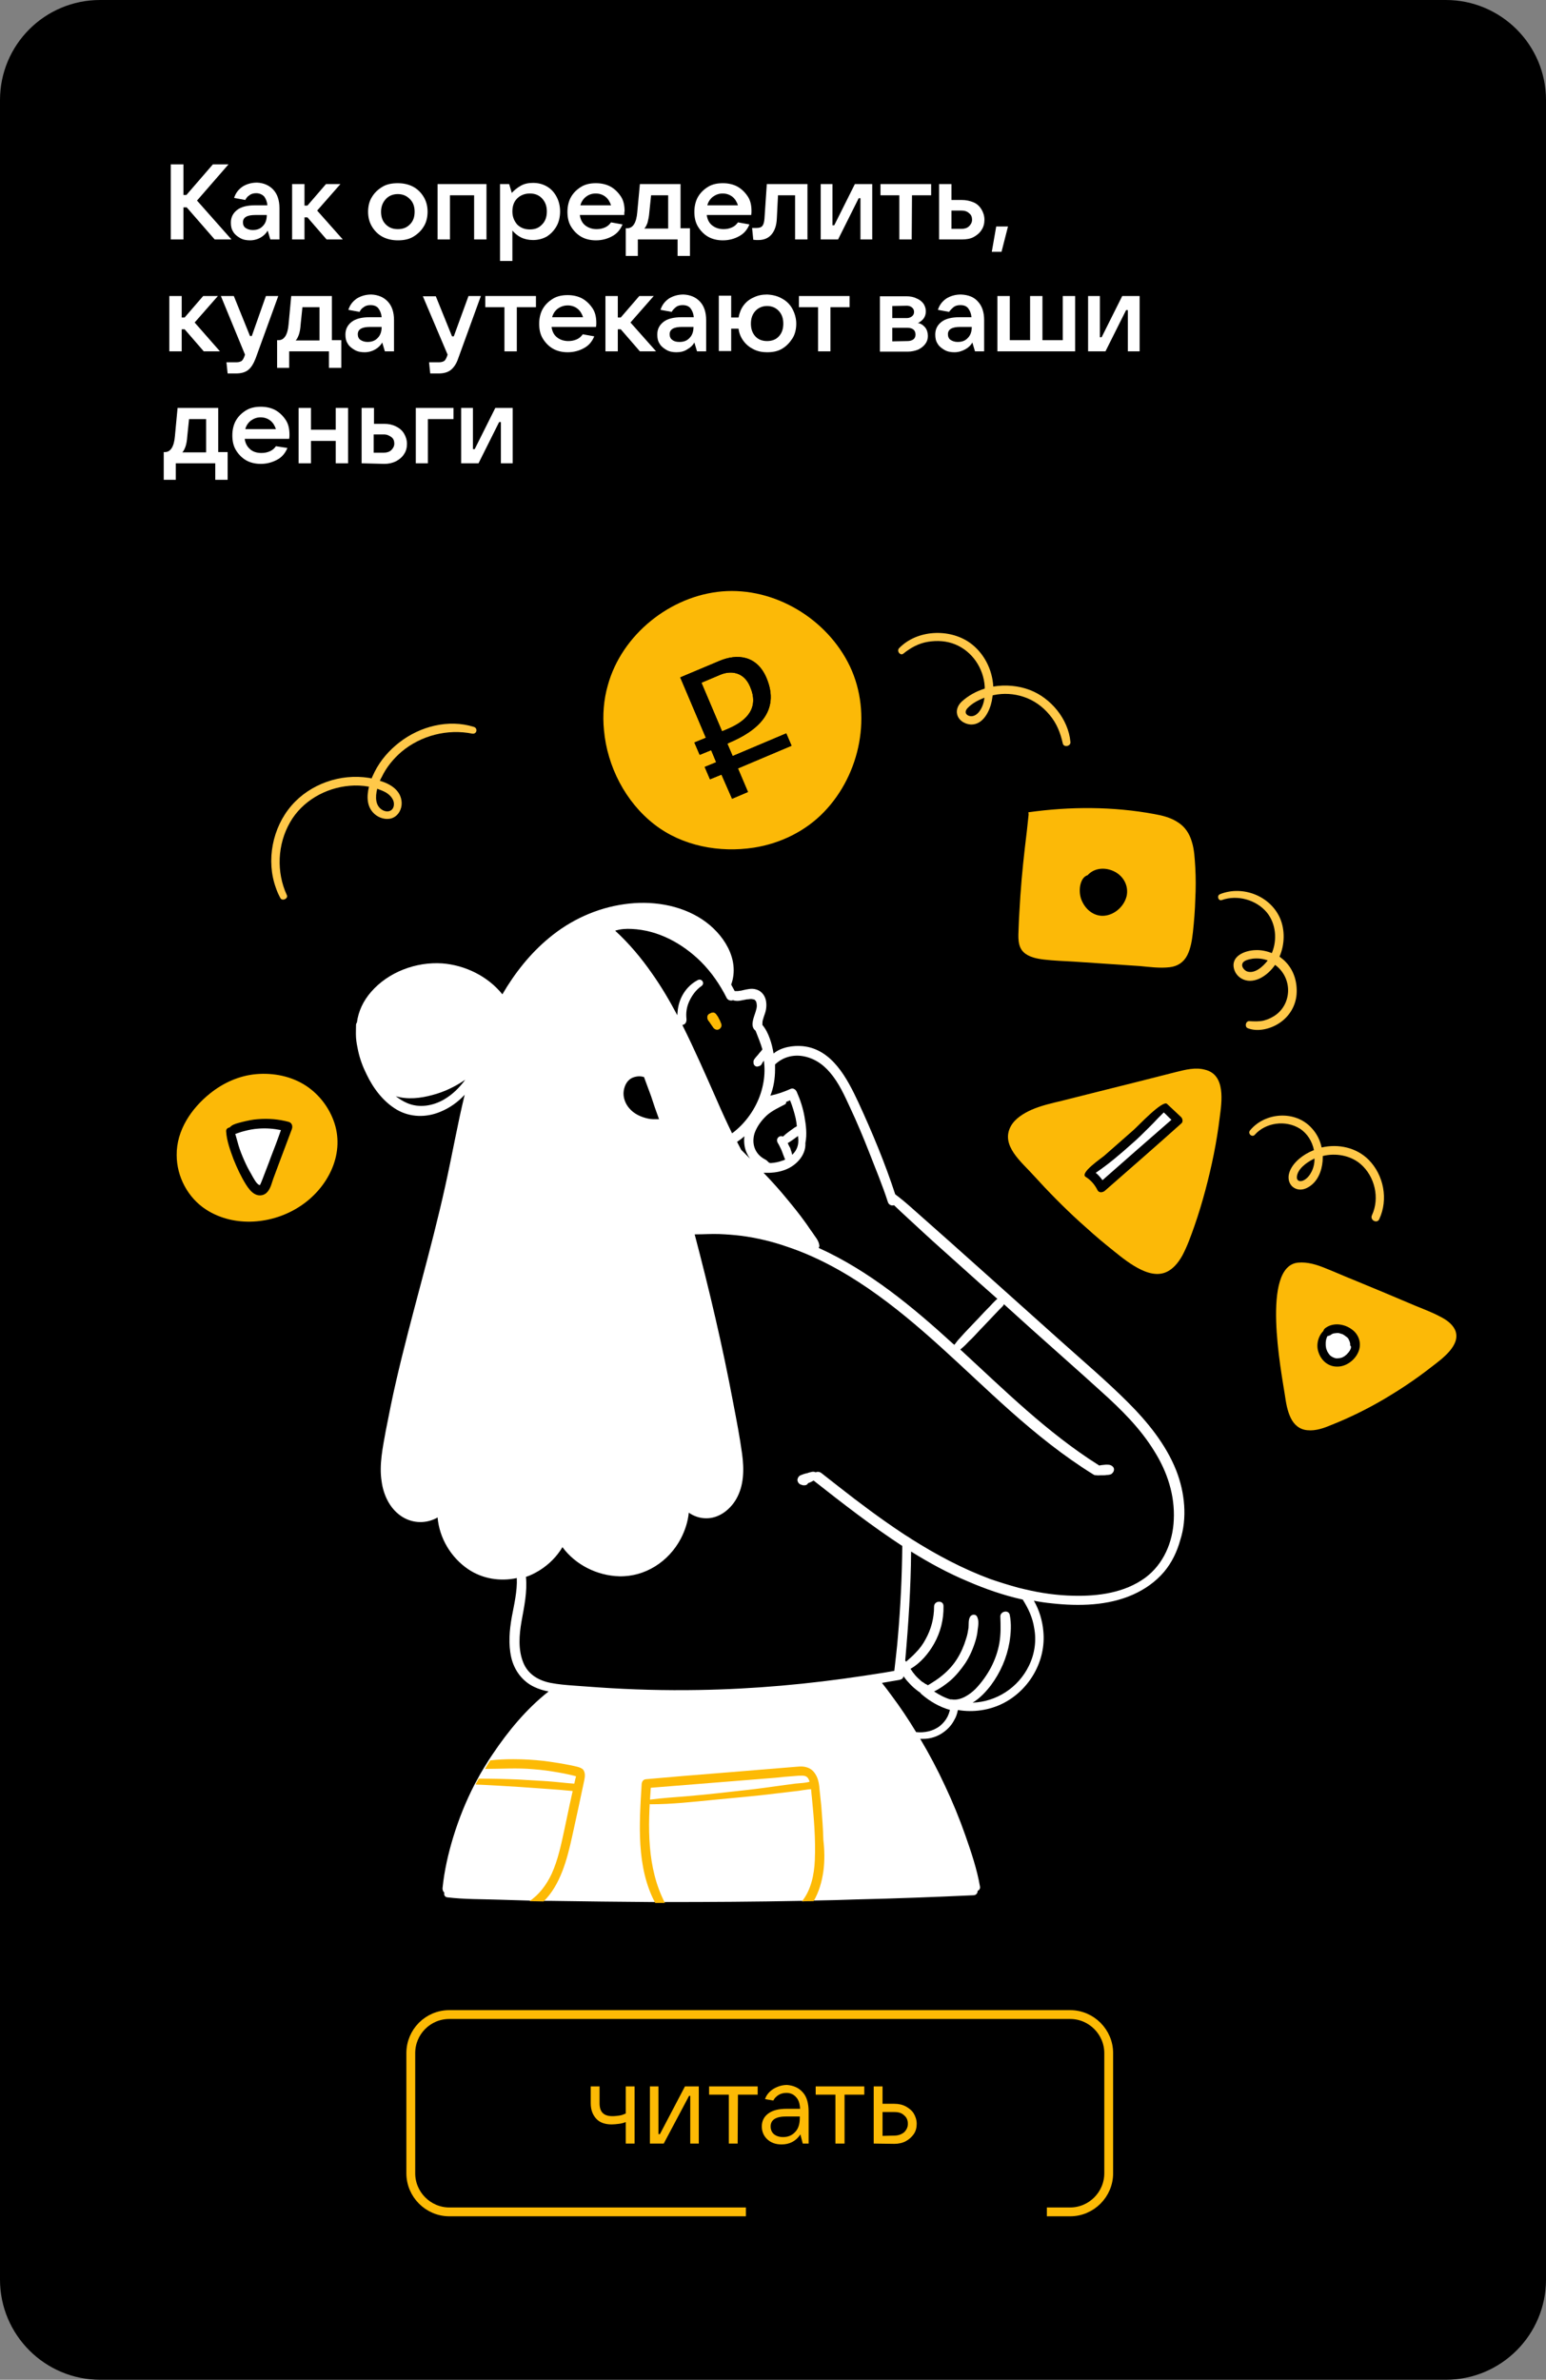 <?xml version="1.0" encoding="UTF-8"?> <svg xmlns="http://www.w3.org/2000/svg" xmlns:xlink="http://www.w3.org/1999/xlink" version="1.1" id="_Слой_2" x="0px" y="0px" viewBox="0 0 525 808" style="enable-background:new 0 0 525 808;" xml:space="preserve"><rect x="0" y="0" width="525" height="808" fill="#808080" stroke="none"/> <style type="text/css"> .st0{stroke:#000000;stroke-width:4;stroke-miterlimit:10;} .st1{fill:none;stroke:#FDBA05;stroke-width:3;stroke-miterlimit:10;} .st2{fill:#FDBA05;} .st3{fill:#FFFFFF;} .st4{fill:#FCB907;} .st5{fill:#FFC849;} .st6{enable-background:new ;} </style> <g id="_Слой_1-2"> <g> <path class="st0" d="M34,2H491c17.6,0,32,14.3,32,32V774c0,17.6-14.3,32-32,32H34c-17.6,0-32-14.3-32-32V34C2,16.3,16.3,2,34,2z"></path> <path class="st1" d="M152.6,684h210.8c7.2,0,13.1,5.9,13.1,13.1v40.8c0,7.2-5.9,13.1-13.1,13.1H152.6c-7.2,0-13.1-5.9-13.1-13.1 v-40.8C139.5,689.9,145.3,684,152.6,684z"></path> <path d="M264.9,734.5h79c6.4,0,11.6,5.2,11.6,11.6v7.9c0,6.4-5.2,11.6-11.6,11.6h-79c-6.4,0-11.6-5.2-11.6-11.6v-7.9 C253.3,739.7,258.5,734.5,264.9,734.5z"></path> <g> <path class="st2" d="M212.5,720.5c-0.7,0.3-1.5,0.5-2.3,0.6s-1.7,0.2-2.5,0.2c-2.2,0-4-0.6-5.2-1.9s-1.9-3-1.9-5.3v-5.7h3v5.7 c0,3,1.4,4.4,4.4,4.4c0.8,0,1.5-0.1,2.3-0.2s1.5-0.4,2.2-0.7v-9.2h3v19.4h-3V720.5L212.5,720.5z"></path> <path class="st2" d="M225.4,727.8h-4.7v-19.4h2.9v16.2h0.5l8.5-16.2h4.7v19.4h-2.9v-16.2H234L225.4,727.8L225.4,727.8z"></path> <path class="st2" d="M250.5,727.8h-3v-16.6h-6.7v-2.8h16.5v2.8h-6.7L250.5,727.8L250.5,727.8z"></path> <path class="st2" d="M272.6,710.4c1.4,1.5,2,3.8,2,6.6v10.8h-2l-0.8-3.1c-1.5,2.3-3.7,3.4-6.4,3.4c-2,0-3.6-0.6-4.8-1.7 s-1.9-2.6-1.9-4.4s0.7-3.3,2.2-4.4c1.5-1.1,3.5-1.6,6.3-1.6h4.5c-0.1-1.8-0.5-3.1-1.4-4c-0.8-0.9-1.9-1.4-3.2-1.4 c-1,0-1.9,0.2-2.7,0.7c-0.8,0.5-1.4,1.1-1.8,1.9l-2.8-0.5c0.5-1.5,1.5-2.6,2.9-3.5c1.4-0.8,2.9-1.3,4.6-1.3 C269.4,708.1,271.2,708.8,272.6,710.4L272.6,710.4z M270,723.9c1.1-1.1,1.6-2.7,1.6-4.8v-0.5h-4.5c-3.6,0-5.4,1.1-5.4,3.4 c0,1.1,0.4,2,1.1,2.6s1.8,1,3.1,1C267.5,725.6,268.9,725.1,270,723.9L270,723.9z"></path> <path class="st2" d="M286.7,727.8h-3v-16.6h-6.7v-2.8h16.5v2.8h-6.7V727.8z"></path> <path class="st2" d="M296.7,727.8v-19.4h3v5.9h4c1.5,0,2.8,0.3,3.9,0.9s2.1,1.4,2.7,2.4s1,2.2,1,3.5s-0.3,2.5-1,3.5 s-1.6,1.8-2.7,2.4c-1.1,0.6-2.5,0.9-3.9,0.9L296.7,727.8L296.7,727.8z M303.7,725.1c1.3,0,2.4-0.4,3.3-1.1 c0.8-0.8,1.3-1.7,1.3-2.9s-0.4-2.2-1.3-2.9c-0.8-0.8-1.9-1.1-3.3-1.1h-4v8.1L303.7,725.1L303.7,725.1z"></path> </g> <g> <path class="st2" d="M244.1,345.8c-0.2-0.5-0.5-0.9-0.8-1.3c-0.2-0.3-0.3-0.4-0.5-0.5c-0.1-0.1-0.3-0.2-0.5-0.2 c-0.3,0-0.6,0-0.8,0.1c-0.4,0.2-0.6,0.3-0.8,0.4c-0.2,0.2-0.5,0.5-0.5,0.9c0,0.1,0,0.3,0,0.4c0,0.3,0.1,0.5,0.2,0.7 c0.1,0.2,0.3,0.5,0.5,0.7l0.4,0.6c0.3,0.4,0.6,0.9,0.9,1.3c0.2,0.3,0.6,0.6,1,0.7c0.4,0.1,0.8,0,1.1-0.2c0.3-0.2,0.6-0.6,0.7-1 c0-0.1,0-0.3,0-0.4c0-0.3-0.1-0.5-0.2-0.7C244.6,346.7,244.4,346.3,244.1,345.8L244.1,345.8L244.1,345.8z"></path> <path class="st3" d="M399.4,499.2c-3.5-8.8-9.7-16.4-16.3-23c-7.3-7.3-15.2-14-22.9-20.9c-16.8-15-33.5-30.1-50.4-45 c-1.9-1.7-3.8-3.3-5.8-4.8c-3.5-10.7-7.8-21-12.5-31.2c-3.8-8.1-8.9-18.1-18.9-19.1c-3.2-0.3-7.3,0.3-9.9,2.5 c-0.3-1.7-0.7-3.5-1.3-5.1c-0.6-1.7-1.4-3.3-2.5-4.6c0-0.6,0-1.1,0.1-1.5c0.2-0.8,0.5-1.6,0.8-2.5c0.5-1.5,0.6-3.2,0.2-4.7 c-0.5-1.7-1.7-3-3.4-3.4c-1.4-0.4-2.9,0-4.3,0.3c-0.4,0.1-0.7,0.2-1.1,0.2c-0.4,0.1-0.6,0.1-0.8,0.1c-0.2,0-0.4,0-0.6,0 c-0.1,0-0.2,0-0.3,0c-0.4-0.7-0.8-1.5-1.2-2.2c3.1-8.6-2.7-17.4-9.8-22.1c-7.7-5.1-17.5-6.5-26.5-5.2 c-9.4,1.3-18.3,5.4-25.6,11.5c-6.4,5.3-11.6,11.9-15.8,19.1c-4.9-6.1-12.6-9.9-20.4-10.5c-8.9-0.6-18.3,2.9-24.2,9.7 c-2.6,3-4.3,6.5-4.8,10.4c-0.2,0.2-0.3,0.5-0.3,0.8c0,1.5-0.1,2.8,0,4.3c0.1,1.5,0.4,3,0.7,4.4c0.6,2.8,1.6,5.5,2.9,8.1 c2.3,4.8,5.7,9.3,10.3,12c4.5,2.6,9.9,2.7,14.7,0.7c3.2-1.3,6-3.3,8.3-5.8c-2.5,10.3-4.3,20.7-6.6,31 c-4.9,22.2-11.6,44.1-16.7,66.3c-1.3,5.6-2.4,11.2-3.5,16.8c-1,5.6-2.3,11.5-1.4,17.2c0.6,4.5,2.7,9,6.4,11.6 c3.5,2.5,8,2.9,11.9,1c0.2-0.1,0.4-0.2,0.7-0.4c0.6,7,4.5,13.6,10.4,17.6c4.9,3.3,10.9,4.2,16.5,3c0.2,4.4-0.9,8.9-1.7,13.2 c-0.8,4.5-1.2,9.2-0.2,13.7c1,4.4,3.8,8.2,7.9,10.1c1.5,0.7,3.1,1.2,4.8,1.5c-7.5,5.9-13.7,13.4-19,21.3 c-0.4,0.6-0.8,1.2-1.2,1.8c-0.6,1-1.2,1.9-1.8,2.9c-0.7,1.2-1.4,2.3-2,3.5c-0.4,0.7-0.7,1.3-1.1,2c-3,5.8-5.4,11.8-7.3,18 c-1.7,5.6-3,11.3-3.6,17.1c-0.1,0.6,0.1,1.3,0.6,1.7c-0.2,0.7,0.1,1.5,1,1.6c5.8,0.7,11.7,0.6,17.5,0.8c3.4,0.1,6.8,0.2,10.2,0.3 c1.6,0,3.2,0.1,4.8,0.1c0.9,0,1.7,0,2.6,0c11.6,0.2,23.1,0.3,34.7,0.4h4.1c15.4,0,30.9-0.1,46.3-0.4c1.3,0,2.7,0,4-0.1 c5.1-0.1,10.1-0.2,15.2-0.4c13-0.3,26.1-0.8,39.2-1.4c1,0,1.5-0.7,1.5-1.5c0.5-0.2,0.9-0.7,0.8-1.4c-1-5.9-3-11.8-5-17.5 c-2-5.7-4.3-11.3-6.9-16.8c-2.5-5.4-5.3-10.7-8.4-15.9c0.3,0,0.6,0,1,0c2.5,0,5-0.8,7.1-2.4c1.5-1.1,2.7-2.5,3.5-4.1 c0.5-0.8,0.8-1.7,1-2.5c0.1-0.3,0.1-0.5,0.2-0.8c5.2,0.9,10.8,0.1,15.6-2.4c8.8-4.6,14.4-14.4,13.4-24.4 c-0.3-3.5-1.4-7.2-3.2-10.3c2.1,0.4,4.1,0.7,6.2,0.9c9.1,1,19,0.8,27.5-3c4-1.8,7.6-4.3,10.5-7.7c2.6-3.1,4.4-6.8,5.5-10.8 C403.2,515.5,402.4,506.8,399.4,499.2L399.4,499.2L399.4,499.2z M150.8,373.3c-3.8,2.2-8.5,3-12.6,1.2c-1.4-0.6-2.6-1.4-3.8-2.3 c4,1.2,8.4,0.7,12.4-0.4c3.9-1,7.7-2.8,11.2-5.2C156,369.3,153.7,371.6,150.8,373.3L150.8,373.3z M263.2,363.1c0-0.6,0-1.1,0-1.7 c1.1-1,2.3-1.8,3.7-2.3c1.6-0.6,3.4-0.8,5.1-0.6c4,0.5,7.3,2.6,9.9,5.7c3,3.5,4.9,7.8,6.8,11.9c2.3,4.9,4.4,9.9,6.4,15 c2.2,5.7,4.5,11.1,6.4,17c0.3,1,1.3,1.4,2.1,1.1c3.3,3.2,6.7,6.2,10,9.3c4,3.7,8.1,7.3,12.2,11c4.3,3.9,8.6,7.7,12.9,11.5 c-0.3,0.2-0.5,0.4-0.7,0.6c-0.3,0.3-0.6,0.6-0.9,0.9c-0.6,0.7-1.3,1.4-2,2.1c-1.3,1.3-2.5,2.7-3.8,4c-1.2,1.3-2.5,2.6-3.7,3.9 c-0.6,0.7-1.3,1.4-1.9,2.1c-0.6,0.6-1.1,1.4-1.6,2c-0.1-0.1-0.2-0.2-0.3-0.2c-13.9-12.7-28.6-24.9-45.8-32.7 c0.2-0.3,0.3-0.6,0.2-1c-0.2-1.6-1.5-2.9-2.3-4.2c-0.9-1.2-1.7-2.5-2.6-3.7c-1.8-2.5-3.8-5-5.8-7.4c-2.6-3.2-5.3-6.2-8.2-9.2 c0.5,0,0.9,0,1.3,0h0.8c2.1-0.1,4.2-0.5,6.1-1.4c3.4-1.6,6.2-4.9,6-8.7c0.6-3,0.2-6.1-0.3-8.9c-0.5-2.9-1.4-5.7-2.6-8.4 c-0.3-0.8-1.2-1.5-2.1-1.1c-2.2,1-4.5,1.8-6.9,2.3C262.7,369.3,263.2,366.2,263.2,363.1L263.2,363.1L263.2,363.1z M267.5,388.1 c0.6-0.3,1.1-0.7,1.7-1.1c0.5-0.3,0.9-0.7,1.4-1l0.4-0.3c0,0.4,0.1,0.9,0.1,1.3c0,0.1,0,0.2,0,0.4c0,1.9-0.8,3.5-2.1,4.7 c0-0.2-0.1-0.4-0.1-0.5c-0.1-0.6-0.4-1.1-0.5-1.7C268,389.2,267.7,388.6,267.5,388.1L267.5,388.1L267.5,388.1z M260.4,378.7 c1.8-1.6,4-2.6,6.1-3.7c0.4-0.2,0.5-0.5,0.5-0.9c0.5-0.2,0.9-0.3,1.3-0.5c0.8,2,1.4,4,1.9,6.1c0.2,0.9,0.3,1.8,0.4,2.7 c-0.6,0.3-1.2,0.7-1.7,1.1c-0.5,0.4-1,0.7-1.5,1.1c-0.5,0.4-1,0.8-1.5,1.3c-0.5-0.2-1-0.2-1.4,0.1c-0.7,0.5-0.8,1.3-0.4,2 c0.3,0.5,0.6,1,0.8,1.5c0.4,0.8,0.5,1,0.6,1.3c0.2,0.5,0.4,1.1,0.6,1.6c0.1,0.2,0.2,0.5,0.3,0.8c0.1,0.2,0.2,0.3,0.2,0.5 c-0.3,0.2-0.6,0.3-1,0.4c-1.3,0.5-2.6,0.7-3.9,0.8c-0.1,0-0.3-0.1-0.5-0.1c-0.5-0.5-1-1-1.5-1.2c-3.4-1.8-4.6-5.4-3.4-9 C257.2,382.2,258.7,380.3,260.4,378.7L260.4,378.7L260.4,378.7z M214.5,315.4c9,0.4,17.2,4.9,23.5,11.1c3.6,3.6,6.5,7.8,8.8,12.4 c0.4,0.7,1.3,1,2.1,0.7c0.9,0.3,1.8,0.3,2.7,0.1c0.7-0.1,1.4-0.3,2.1-0.4c0.1,0,0.2,0,0.3,0c0.6-0.1,0.9-0.1,1.2-0.1 c0.7,0.1,0.9,0.2,1,0.2c0.3,0.3,0.4,0.4,0.5,0.5c0.1,0.3,0.1,0.4,0.2,0.6c0.1,0.5,0.1,0.9,0.1,1.2c0,0.3-0.1,0.5-0.1,0.7 c-0.1,0.4-0.2,0.7-0.3,1.1c-0.5,1.7-1.8,4.4-0.5,6c0.2,0.2,0.3,0.3,0.5,0.5c0.8,2.1,1.7,4.2,2.3,6.3c-0.3,0.4-0.6,0.8-1,1.2 c-0.3,0.4-0.6,0.8-1,1.2c-0.2,0.2-0.3,0.4-0.5,0.6c-0.2,0.3-0.4,0.5-0.5,0.9c0,0.1-0.1,0.2,0,0.4c-0.1,0.5,0.1,1,0.5,1.3 c0.4,0.3,0.8,0.3,1.3,0.1c0.2-0.1,0.4-0.1,0.5-0.2c0.3-0.2,0.5-0.5,0.6-0.8c0.1-0.2,0.3-0.4,0.4-0.6c0.1-0.1,0.2-0.2,0.2-0.4 c0.3,2.4,0.3,4.8-0.1,7.2c-0.9,5.6-3.6,10.8-7.6,14.9c-1,1-2,1.9-3.1,2.7c-1.8-3.7-3.5-7.4-5.1-11.1c-3.8-8.6-7.6-17.3-11.8-25.7 c0.1,0,0.3,0,0.4-0.1c0.9-0.3,1.1-1.3,1-2.1c-0.2-2,0.1-3.9,0.9-5.7c0.9-2,2.3-4,4.2-5.3c1.3-0.9,0.1-2.8-1.3-2 c-4,2.1-6.5,6.3-6.8,10.8c0,0.3-0.1,0.7-0.1,1.1c-2.6-4.9-5.4-9.7-8.6-14.2c-3.6-5.2-7.8-10.2-12.5-14.5 C210.8,315.4,212.6,315.3,214.5,315.4L214.5,315.4L214.5,315.4z M253.8,391.9c0.2,0.5,0.6,1,0.9,1.5c-1-1-2-2-3-3 c-0.5-0.9-0.9-1.8-1.4-2.7c0.9-0.6,1.7-1.2,2.5-1.9c-0.1,0.5-0.1,0.9-0.1,1.3C252.7,388.8,253,390.4,253.8,391.9L253.8,391.9z M223.8,380c-0.7,0-1.4,0-2.1,0c-0.5,0-1.1-0.1-1.6-0.2c-2.4-0.5-4.8-1.6-6.4-3.5c-1.4-1.6-2.2-3.8-1.9-5.9 c0.3-2,1.3-3.9,3.3-4.6c1.1-0.4,2.4-0.5,3.6-0.1c0.8,2.2,1.6,4.3,2.4,6.5C221.9,374.7,222.8,377.3,223.8,380L223.8,380z M322.5,580.9c-0.2,0.7-0.4,1.3-0.7,1.9c-0.6,1.2-1.5,2.3-2.6,3.2c-2.3,1.8-5.3,2.4-8.1,2.1c-2.6-4.3-5.4-8.5-8.4-12.5 c-1-1.4-2.1-2.8-3.2-4.2c1.9-0.3,3.8-0.7,5.8-1c0.7-0.1,1.5-0.5,1.5-1.3c0.5,0.7,1.1,1.5,1.7,2.1c0.8,0.9,1.6,1.7,2.5,2.4 c0.5,0.4,1,0.8,1.5,1.1c0.1,0.2,0.2,0.3,0.4,0.5c2.9,2.5,6.2,4.4,9.8,5.4C322.6,580.5,322.5,580.7,322.5,580.9L322.5,580.9 L322.5,580.9z M349.4,565.6c-3.6,7.4-11,12.2-19.1,12.5c2.5-1.5,4.6-3.8,6.2-5.9c3.2-4.3,5.4-9.3,6.3-14.6c0.5-3,0.7-6.3,0.1-9.3 c-0.4-1.9-3.3-1.2-3.2,0.6c0.1,3,0.2,5.8-0.3,8.8c-0.5,3-1.5,5.8-2.9,8.5c-1.4,2.6-3.1,5-5.2,7.2c-2,2-5.1,4.1-8.1,3.6 c-0.2,0-0.3,0-0.5,0c-2-0.6-3.8-1.6-5.5-2.7c1.9-0.9,3.7-2.2,5.3-3.5c2.1-1.8,3.8-3.9,5.3-6.1c1.5-2.3,2.6-4.8,3.4-7.4 c0.4-1.3,0.7-2.6,0.8-3.9c0.2-1.5,0.5-3.1-0.2-4.5c-0.5-1-1.9-0.8-2.4,0.1c-0.6,1.1-0.4,2.5-0.5,3.7c-0.2,1.2-0.4,2.5-0.8,3.6 c-0.7,2.4-1.7,4.7-3,6.8c-1.3,2.1-2.9,3.9-4.8,5.5c-1.6,1.4-3.4,2.5-5.2,3.6c-0.3-0.2-0.6-0.4-0.9-0.5c-0.1-0.1-0.2-0.1-0.3-0.2 c-0.3-0.2-0.5-0.4-0.8-0.5c-0.8-0.7-1.6-1.4-2.3-2.2c-0.2-0.2-0.3-0.4-0.3-0.4c-0.2-0.2-0.3-0.4-0.5-0.6 c-0.3-0.4-0.5-0.8-0.8-1.2c3.4-1.9,6.2-5.3,8-8.5c2.2-3.9,3.3-8.3,3.2-12.8c0-2.1-3.2-1.9-3.2,0.2c0,3.9-1,7.7-2.9,11.1 c-0.9,1.7-2,3.2-3.4,4.6c-1,1.1-2.1,2-3.2,3c-0.2-0.3-0.2-0.3-0.3-0.4c1.1-12.4,1.9-24.7,2-37c6.1,3.8,12.5,7.3,19.2,10.1 c6,2.6,12.3,4.8,18.7,6.2c1.9,3,3.4,6.2,3.9,9.7C352,557,351.4,561.5,349.4,565.6L349.4,565.6L349.4,565.6z M398.6,516 c-0.3,7.6-3.5,15.1-9.7,19.7c-7,5.1-15.9,6.3-24.3,6.1c-5.6-0.1-11.2-0.9-16.6-2.2c-0.7-0.2-1.4-0.3-2.1-0.5 c-3.3-0.9-6.5-1.9-9.7-3c-9.4-3.5-18.2-8.2-26.6-13.5c-1-0.7-2.1-1.3-3.1-2c-7.4-4.9-14.5-10.2-21.5-15.7c-2-1.6-4-3.1-6-4.7 c-0.6-0.5-1.4-0.6-2-0.3c-0.2-0.1-0.5-0.2-0.8-0.2c-0.5,0-0.8,0.1-1.1,0.2c-0.2,0-0.5,0.1-0.7,0.2c-0.2,0.1-0.5,0.1-0.8,0.2 c-0.2,0.1-0.5,0.1-0.7,0.2c-0.2,0.1-0.5,0.2-0.8,0.3c-0.3,0.1-0.5,0.2-0.8,0.5c-0.3,0.3-0.4,0.7-0.5,1c0,0.3,0,0.6,0.2,0.9 c0.2,0.4,0.4,0.6,0.8,0.8c0.1,0.1,0.2,0.1,0.3,0.1c0.2,0.1,0.4,0.1,0.5,0.2c0.1,0,0.2,0,0.3,0c0.1,0,0.2,0,0.4,0 c0.3,0,0.7-0.2,0.9-0.4c0.1-0.1,0.1-0.2,0.2-0.3c0.2-0.1,0.4-0.2,0.5-0.2c0.5-0.2,1-0.5,1.4-0.7c9.9,7.8,19.7,15.4,30.1,22.2 c-0.1,10.4-0.6,20.7-1.5,31c-0.3,3.8-0.8,7.6-1.2,11.4c-2.2,0.4-4.4,0.8-6.6,1.1c-1.3,0.2-2.6,0.4-3.9,0.6 c-18.5,2.8-37.2,4.5-55.9,4.8c-11.4,0.2-22.9-0.1-34.3-0.9c-2.8-0.2-5.5-0.4-8.3-0.6c-2.6-0.2-5.1-0.4-7.7-0.9 c-4.1-0.8-7.7-2.9-9.3-6.9c-1.8-4.4-1.4-9.4-0.6-14c0.9-5,2-10,1.5-15.1c1.6-0.5,3.1-1.3,4.6-2.2c3.2-2,5.9-4.7,7.8-7.9 c4.4,6,11.8,9.7,19.3,9.9c8.8,0.2,16.8-5,20.9-12.8c1.4-2.7,2.4-5.7,2.7-8.8c1.7,1.2,3.8,1.9,5.8,1.9c4.4,0.1,8.2-2.9,10.3-6.5 c2.7-4.7,2.7-10.2,2-15.4c-0.8-5.8-1.9-11.5-3-17.2c-3.6-19.2-8.1-38.3-13.1-57.3c0.1,0,0.2,0,0.4,0c2.7,0,5.3-0.2,8-0.1 c2.5,0.1,5,0.3,7.5,0.6c5.2,0.7,10.3,1.9,15.2,3.6c10,3.3,19.3,8.4,27.9,14.3c17.5,12,32.3,27.4,48,41.4c9,8,18.3,15.5,28.5,21.8 c0.3,0.2,0.7,0.2,1,0.2c0.4,0.1,0.9,0,1.4,0c0.3,0,0.6,0,1,0c0.3,0,0.6,0,1-0.1c0.7,0,1.6-0.1,2-0.7c0.3-0.3,0.5-0.7,0.5-1.2 c0-0.4-0.2-0.8-0.6-1.1c-0.5-0.4-1-0.5-1.7-0.5c-0.1,0-0.3,0-0.5,0c-0.3,0-0.7,0.1-1,0.1c-0.4,0-0.8,0.1-1.2,0.2 c-0.1-0.1-0.2-0.1-0.3-0.2c-17.3-10.9-31.9-25.4-46.9-39.2c0.6-0.5,1.2-1,1.8-1.6c0.7-0.7,1.3-1.4,2-2c1.3-1.3,2.5-2.7,3.8-4 c1.2-1.3,2.5-2.6,3.7-3.9l2-2.1c0.3-0.3,0.6-0.6,0.9-0.9c0.2-0.2,0.4-0.4,0.5-0.6c0-0.1,0.1-0.2,0.1-0.3c3.1,2.8,6.2,5.6,9.3,8.4 c7.9,7.1,15.9,14.1,23.7,21.2c6.8,6.1,13.4,12.6,18.2,20.5C396.4,499.8,399,507.7,398.6,516L398.6,516L398.6,516z"></path> <path class="st4" d="M414.7,365.7c-2.5-5-5.7-4.9-42.2,3.1c-25,5.5-32.8,11.7-31.3,19.5c1.6,7.8,32,34.4,35.9,38.3 c3.9,3.9,19.5,11,25,2.3c5.5-8.6,11-34.4,13.3-43C417.9,377.5,417.1,370.4,414.7,365.7L414.7,365.7z"></path> <path class="st3" d="M394.4,375.9l-24.2,21.9l3.9,4.7l25-22.7L394.4,375.9L394.4,375.9z"></path> <path d="M418.1,371.2c-0.2-3.5-1.2-7.1-4-9.4c-3-2.5-7-2.8-10.8-2.2c-4.4,0.6-8.7,2-12.9,3c-9.2,2.3-18.5,4.6-27.8,6.9 c-7.2,1.8-15.9,3.1-21,9c-1.9,2.2-3,5.3-3,8.2c-0.1,4.8,4.7,8.7,7.7,12.1c4.8,5.4,9.8,10.5,14.9,15.5 c6.1,5.9,12.6,11.5,19.5,16.5c3.4,2.5,7.2,4.8,11.6,5c3.7,0.2,7.2-1.5,9.6-4.2c2.3-2.7,3.8-6,5-9.3c1.6-4.3,3.1-8.6,4.4-13 c2.6-8.6,4.5-17.5,5.8-26.4C417.7,379.1,418.4,375.1,418.1,371.2L418.1,371.2L418.1,371.2z M414.2,379.4 c-1,8.3-2.7,16.6-4.9,24.8c-1.1,4.1-2.3,8.1-3.7,12.1c-1.2,3.4-2.4,6.8-4.1,10c-1.4,2.5-3.4,5-6.2,5.9c-3.5,1.1-7.2-0.6-10.2-2.4 c-3.3-2-6.3-4.6-9.3-7c-3.1-2.5-6.1-5.2-9.1-7.9c-5.5-5-10.7-10.3-15.7-15.8c-4-4.5-11.4-10.2-7.7-16.8c1.4-2.5,4.3-4.3,7-5.5 c3.2-1.4,6.7-2.2,10.1-3c8.6-2.2,17.2-4.3,25.9-6.5c4.3-1.1,8.7-2.2,13-3.3c3.2-0.8,6.7-1.7,9.9-0.8 C416.3,364.9,414.9,374.1,414.2,379.4L414.2,379.4z"></path> <path d="M401.1,379.3c-1.6-1.5-3.2-3-4.8-4.5c-1.5-1.4-9.8,7.5-11.4,8.9c-3.3,2.9-6.6,5.8-9.9,8.7c-0.9,0.8-8.5,5.9-6.3,7.2 c1.8,1.1,3.1,2.7,4,4.5c0.5,1,1.8,0.8,2.5,0.2c8.7-7.6,17.4-15.2,26-22.9C401.8,380.9,401.6,379.8,401.1,379.3L401.1,379.3 L401.1,379.3z M372.1,398.2c4.3-2.9,8.3-6.3,12.2-9.8c2.1-1.8,4-3.7,6-5.7c1-1,2-2,2.9-3c0.7-0.7,1.3-1.3,2-2 c0.9,0.8,1.7,1.7,2.6,2.5c-7.8,6.8-15.6,13.6-23.4,20.5C373.7,399.8,373,398.9,372.1,398.2L372.1,398.2L372.1,398.2z"></path> <path class="st4" d="M439.7,427.5c-5.3,1.5-9.4,2.3-8.6,20.3s3.1,38.3,10.2,39.1c7,0.8,25-6.2,39.1-16.4 c14.1-10.2,15.6-13.3,14.9-19.5c-0.8-6.2-17.2-9.4-23.5-13.3C465.5,433.7,445.2,425.9,439.7,427.5L439.7,427.5z"></path> <path class="st3" d="M452.2,450.9c-4.1,2-3.9,4.7-2.3,7.8s4.7,4.7,8.6,1.6c2.6-2.1,3.1-4.2,1.6-6.2 C457.7,450.9,453.8,450.2,452.2,450.9L452.2,450.9L452.2,450.9z"></path> <path d="M485.6,441.5c-7.3-3.1-14.5-6.2-21.8-9.3c-3.7-1.5-7.3-3.1-11-4.7c-3.4-1.4-7-2.7-10.7-2.8c-20.8-0.4-11.7,44.8-7.9,56.1 c1,2.9,2.6,5.5,5.3,7c3,1.7,6.7,1.4,9.9,0.5c3.3-0.9,6.5-2.4,9.5-3.8c3.2-1.5,6.4-3.1,9.5-4.8c6.2-3.4,12.2-7.3,17.8-11.7 c4.7-3.6,11.8-8.4,11.4-15.2C497.5,446.6,490.7,443.7,485.6,441.5L485.6,441.5L485.6,441.5z M486,464.2 c-5.1,4-10.5,7.6-16.1,10.9c-5.6,3.3-11.5,6.2-17.5,8.6c-2.6,1.1-5.5,2.2-8.4,1.9c-2.7-0.2-4.6-1.9-5.7-4.2 c-1.2-2.5-1.6-5.2-2-7.9c-1.2-7.8-8.1-43.6,4.5-44.8c3.2-0.3,6.4,0.7,9.3,1.9c3.3,1.3,6.6,2.8,9.9,4.1c6.8,2.8,13.5,5.6,20.3,8.5 c2.9,1.2,5.9,2.3,8.7,3.8c2,1,4.1,2.4,5.1,4.5C496.4,456.7,489.5,461.5,486,464.2L486,464.2L486,464.2z"></path> <path class="st4" d="M241.2,199.3c-11.5,2.7-45.3,20.3-37.5,53.1c7.8,32.8,33.6,42.2,56.3,35.9c22.7-6.2,37.5-29.7,33.6-53.1 C289.7,211.8,261.5,194.6,241.2,199.3L241.2,199.3z"></path> <path d="M294.3,231.4c-2.6-9.2-8.4-17.5-15.8-23.5c-7.5-6-16.7-10-26.3-10.8c-9.7-0.8-19.4,1.8-27.8,6.8 c-8.2,5-15.1,12.4-19.1,21.1c-4.1,8.9-5,18.8-3.2,28.3c4.3,22.4,24.4,38.7,47.2,38.5c9.9-0.1,19.9-3.1,27.8-9.1 c7.8-5.8,13.3-14,16.4-23.2C296.5,250.4,296.9,240.5,294.3,231.4L294.3,231.4L294.3,231.4z M279.9,275.6 c-6.3,6.6-14.9,10.8-23.9,12.2c-11.6,1.8-24.3-0.5-33.8-7.9c-9.8-7.6-16-19.7-17.1-32c-0.5-5.1-0.1-10.3,1.3-15.2 c4.7-17.2,21.2-30.4,38.8-31.9c17.8-1.5,35.7,9.3,43.4,25.4C296.3,242.4,292.2,262.8,279.9,275.6L279.9,275.6L279.9,275.6z"></path> <path class="st4" d="M403.4,280.2c-6.2-8.6-50.8-7.8-54.7-6.2s-5.5,37.5-4.7,46.1c0.8,8.6,10.2,7,16.4,7.8c6.2,0.8,31.7,2,38.7,2 s9-14.5,9-25.4S407.6,286,403.4,280.2L403.4,280.2z M373.3,309.5c-3.9,0-4.7-2.3-4.7-7.8c0-3.1,3.1-3.9,6.2-4.7s5.5,0.8,5.5,4.7 S377.2,309.5,373.3,309.5L373.3,309.5L373.3,309.5z"></path> <path d="M409,289.6c-0.4-3.2-1.1-6.4-2.9-9.1c-1.7-2.7-4.4-4.6-7.3-5.8c-3.1-1.2-6.4-1.8-9.7-2.3c-3.8-0.6-7.7-1-11.5-1.2 c-7.8-0.5-15.5-0.4-23.2,0.4c-1.9,0.2-3.8,0.4-5.6,0.7c-1,0.1-1.7,0.9-1.7,1.9c0,0.3,0.1,0.6,0.3,0.8c-0.4,0.1-0.7,0.5-0.8,1 c-1.6,7.7-2.5,15.6-3.1,23.5c-0.3,3.9-0.6,7.8-0.8,11.8c-0.2,3.5-0.8,7.4,0.3,10.8c2,6.6,9.5,7.1,15.2,7.5 c8,0.5,15.9,1.1,23.8,1.6c3.9,0.3,7.7,0.6,11.6,0.8c3.3,0.2,6.9-0.1,9.6-2.2c5.1-4,5.3-11.7,5.8-17.6c0.3-3.9,0.5-7.9,0.5-11.8 C409.5,296.8,409.4,293.2,409,289.6L409,289.6L409,289.6z M405.9,305.4c-0.1,3.7-0.4,7.4-0.8,11.1c-0.3,2.6-0.7,5.4-1.9,7.8 c-1.2,2.4-3.3,3.8-6,4.1c-3.4,0.4-6.9-0.1-10.2-0.4c-7.4-0.5-14.9-1-22.3-1.5c-3.4-0.2-6.8-0.3-10.2-0.7 c-2.4-0.3-5.1-0.8-6.9-2.5c-2.1-2-1.8-5.3-1.7-8c0.1-3.7,0.4-7.4,0.6-11.1c0.5-7.4,1.3-14.7,2.2-22c0.2-1.9,0.4-3.7,0.6-5.6 c0-0.3,0-0.5-0.1-0.8c14.1-2,28.8-2,42.8,0.6c2.8,0.5,5.6,1.2,8,2.8c2.4,1.5,3.9,3.8,4.7,6.5c0.9,2.8,1,5.8,1.2,8.8 C406.1,298,406.1,301.7,405.9,305.4L405.9,305.4L405.9,305.4z"></path> <path d="M378.6,296c-3-1.6-6.9-1.5-9.3,1.2c-0.2,0-0.3,0.1-0.5,0.2c-1.4,0.7-2,2.8-2.1,4.2c-0.1,1.5,0.1,3.1,0.8,4.5 c1.4,3,4.3,5.2,7.7,4.8c3.5-0.4,6.6-3.3,7.4-6.7C383.3,300.8,381.6,297.6,378.6,296L378.6,296L378.6,296z M379.6,302.7 c0,0,0,0.2,0,0.3c0,0.1,0,0.3-0.1,0.5c0,0.2-0.1,0.3-0.1,0.5c-0.2,0.5-0.4,0.8-0.5,1.1c-0.2,0.3-0.3,0.5-0.4,0.6 c-0.2,0.2-0.5,0.5-0.7,0.7c-0.3,0.2-0.5,0.4-0.6,0.5c-0.1,0.1-0.3,0.2-0.5,0.3c-0.1,0-0.4,0.2-0.3,0.2c-0.1,0-0.6,0.2-0.9,0.3 c0,0-0.2,0.1-0.3,0.1c0,0-0.3,0-0.3,0c-0.2,0-0.4,0-0.5,0c-0.6,0-0.8-0.1-1.1-0.2c-0.3-0.1-0.4-0.2-0.6-0.2 c-0.1,0-0.2-0.1-0.3-0.2c-0.4-0.2-0.6-0.4-0.8-0.6c-0.1-0.1-0.2-0.2-0.2-0.3c-0.3-0.4-0.5-0.7-0.6-0.9c-0.1-0.1-0.1-0.2-0.2-0.4 c-0.2-0.5-0.3-0.8-0.4-1.2c0-0.1,0-0.2-0.1-0.3c0-0.1,0-0.3,0-0.4c0-0.3,0-0.6,0-0.9c0-0.4,0-0.5,0.1-0.7c0-0.1,0-0.3,0.1-0.5 c0-0.1,0.1-0.3,0.1-0.3c0.3-0.6,0.6-1.2,0.8-1.9c0.4-0.3,0.6-0.4,1.1-0.6c0.1,0,0.3-0.1,0.4-0.1c0,0,0.2,0,0.3,0 c0.4,0,0.5-0.1,0.7-0.1c0.3,0,0.5,0,0.8,0c0.4,0,0.5,0,0.7,0c0.3,0,0.5,0.1,0.8,0.1c0.1,0,0.3,0.1,0.5,0.1c0.5,0.2,0.7,0.3,1,0.4 c0.1,0,0.2,0.1,0.3,0.2c0,0,0.2,0.1,0.3,0.2c0.3,0.2,0.4,0.3,0.5,0.5c0.1,0.1,0.2,0.2,0.3,0.3c0.3,0.4,0.5,0.6,0.6,0.8 c0,0.1,0.1,0.2,0.1,0.2c0,0,0.1,0.2,0.1,0.3C379.7,301.7,379.7,302,379.6,302.7L379.6,302.7L379.6,302.7z"></path> <path class="st4" d="M83.3,362.6c-9.4,0.9-28.1,18.8-25,33.6c3.1,14.9,17.2,25,35.9,18.8c18.8-6.2,25-18.8,21.1-34.4 C111.5,365,91.1,361.8,83.3,362.6L83.3,362.6z"></path> <path class="st3" d="M77.9,384.5c0,0,7.8,19.5,10.9,18.8c3.1-0.8,10.2-20.3,7.8-21.1C94.3,381.4,78.7,381.4,77.9,384.5 L77.9,384.5z"></path> <path d="M118.2,384.9c-0.8-6.2-3.9-12-8.4-16.4c-4.8-4.5-11.1-7.2-17.6-7.7c-6.6-0.5-13.2,1-19,4.4c-5.4,3.2-9.8,8-12.9,13.4 c-0.4,0.7-0.8,1.4-1.1,2.2c-6,9.6-2.5,22.8,5.4,30.3c9.4,9,24.2,9.2,35.4,3.9C111.1,409.7,119.9,397.6,118.2,384.9L118.2,384.9z M102,409.5c-9.3,6.2-22.4,7.4-32,1.2c-6.2-4-10-11.2-10-18.5c-0.1-8.4,5-15.9,11.4-21c4.5-3.6,9.9-6,15.6-6.5 c5.9-0.5,12,0.7,17,4c4.5,3,7.9,7.5,9.6,12.7C117.1,392.3,111.1,403.5,102,409.5L102,409.5L102,409.5z"></path> <path d="M98,380.9c-3.4-0.9-6.9-1.2-10.4-0.9c-1.8,0.1-3.5,0.5-5.2,0.9c-1.4,0.4-3.4,0.7-4.4,1.9c-0.7,0.1-1.3,0.6-1.2,1.4 c0.2,3.2,1.4,6.4,2.5,9.4c1.2,3,2.6,6,4.3,8.7c0.8,1.2,1.7,2.5,3.1,3.2c1.4,0.7,3.1,0.4,4.1-0.8c1.1-1.2,1.5-3.1,2-4.5 c0.6-1.7,1.3-3.4,1.9-5.1c1.5-3.9,2.9-7.8,4.4-11.7C99.5,382.3,99.1,381.2,98,380.9L98,380.9L98,380.9z M91.9,393.1 c-0.7,2-1.5,3.9-2.2,5.8c-0.4,1-0.7,1.9-1.1,2.8c-0.1,0.1-0.2,0.6-0.4,0.7c-0.8-0.3-1.2-1-1.5-1.4c-0.5-0.8-1-1.6-1.4-2.4 c-0.9-1.5-1.7-3.1-2.4-4.7c-0.7-1.6-1.4-3.3-1.9-5c-0.4-1.3-0.7-2.6-1.1-3.9c0.3-0.1,0.6-0.2,0.9-0.3c0.8-0.3,1.5-0.5,2.3-0.7 c1.5-0.4,3.1-0.7,4.7-0.8c2.6-0.2,5.1,0,7.6,0.5C94.3,386.9,93.1,390,91.9,393.1L91.9,393.1L91.9,393.1z"></path> <path class="st5" d="M160.9,246.8c-8.6-2.7-18.2-0.2-25.2,5.2c-3.5,2.7-6.5,6.1-8.5,10.1c-0.3,0.7-0.7,1.4-1,2.2 c-0.3-0.1-0.7-0.1-1-0.2c-9.5-1.5-19.8,2-26.2,9.4c-6.5,7.5-8.7,18.7-5.3,28c0.4,1.2,0.9,2.3,1.5,3.4c0.6,1.2,2.8,0.2,2.2-1 c-3.6-7.8-3.2-17.2,1.1-24.7c4.1-7.2,12-11.7,20.2-12.4c2.1-0.2,4.4-0.1,6.6,0.3c-0.8,3.3-0.8,6.8,1.8,9.2c1.5,1.4,3.9,2.2,6,1.5 c2.2-0.8,3.4-3.1,3.3-5.3c-0.2-4.1-3.7-6.3-7.4-7.4c0.2-0.5,0.4-0.9,0.6-1.2c1.6-3.4,4-6.3,6.8-8.7c6.6-5.5,15.6-7.8,24-6.1 C162,249.3,162.3,247.2,160.9,246.8L160.9,246.8L160.9,246.8z M131.1,269.1c1.6,1,3,2.6,2.6,4.6c-0.4,1.8-2.2,2.2-3.7,1.4 c-2.6-1.4-2.6-4.5-1.9-7.3C129.2,268.2,130.2,268.6,131.1,269.1L131.1,269.1L131.1,269.1z"></path> <path class="st5" d="M349.8,234.3c-3.9-1.5-8.3-1.9-12.5-1.2c-0.3-5.8-3.2-11.5-8-14.9c-7-4.9-17.9-4.4-24,1.9 c-0.9,1,0.5,2.7,1.5,1.8c2.5-2,5.2-3.5,8.4-4c3.1-0.5,6.3-0.3,9.2,0.9c5.8,2.4,9.6,8.1,10,14.3c0,0.2,0,0.4,0,0.7 c-2.9,0.9-5.6,2.4-7.8,4.4c-1.5,1.4-2.2,3.4-1.2,5.3c0.8,1.5,2.6,2.4,4.3,2.5c4.2,0.1,6.4-4.6,7.1-8c0.1-0.6,0.2-1.3,0.3-1.9 c0.1,0,0.3-0.1,0.4-0.1c3.3-0.7,6.8-0.5,10.1,0.6c3.4,1.1,6.5,3.3,8.8,6.1c2.4,2.8,3.7,6.1,4.5,9.7c0.3,1.5,2.8,1,2.6-0.5 C362.8,244.1,356.8,237,349.8,234.3L349.8,234.3L349.8,234.3z M332.3,241.9c-0.9,1-2.1,1.6-3.4,1.1c-1.3-0.6-1.2-1.7-0.3-2.6 c1.5-1.6,3.6-2.7,5.7-3.5C334.1,238.7,333.5,240.5,332.3,241.9L332.3,241.9L332.3,241.9z"></path> <path class="st5" d="M436.6,326.6c-0.6-0.7-1.4-1.2-2.1-1.8c1.8-4.1,1.9-9,0.2-13c-3.3-7.6-12.7-11.3-20.4-8.2 c-1.2,0.5-0.6,2.4,0.6,2c5.3-1.9,11.7-0.1,15.3,4.2c3.1,3.8,3.6,9.3,1.7,13.8c-1.8-0.7-3.7-1.1-5.6-1c-3.5,0.1-8.5,2-7.2,6.5 c0.5,1.8,2,3.2,3.8,3.7c2,0.6,4.3-0.1,6-1.2c1.6-1,3-2.4,4.1-4c2.5,1.8,4.2,4.7,4.4,8c0.2,3.4-1.2,6.7-3.9,8.8 c-1.3,1-2.8,1.7-4.3,2.1c-1.7,0.4-3.4,0.3-5,0.2c-1.2,0-1.6,1.9-0.5,2.4c3.5,1.4,8,0.2,11-1.9c3.2-2.2,5.3-5.7,5.6-9.6 C440.6,333.5,439.4,329.5,436.6,326.6L436.6,326.6L436.6,326.6z M423.4,329.8c-0.9-0.4-1.9-1.6-1.5-2.6c0.4-1.2,2.4-1.5,3.5-1.7 c1.8-0.2,3.5,0,5.1,0.6C428.9,328.2,426,330.8,423.4,329.8L423.4,329.8z"></path> <path class="st5" d="M464.8,393.8c-4.2-4.2-10.3-5.5-16-4.2c-0.5-2.5-1.7-4.8-3.4-6.6c-5.5-6.1-15.8-5.4-20.9,0.8 c-0.9,1.1,0.7,2.5,1.6,1.5c3.7-4.2,10.5-5.1,15.3-2.1c2.5,1.6,4.2,4.3,4.8,7.3c-0.5,0.2-1,0.4-1.6,0.7c-3,1.5-6.5,4.4-7,8 c-0.2,2,0.7,3.8,2.7,4.5c1.8,0.6,3.6-0.2,5-1.3c2.8-2.2,3.9-6.1,3.9-9.5c0-0.1,0-0.3,0-0.4c4.4-1.1,9.4-0.2,12.8,2.7 c4.9,4.2,6.6,11.6,3.9,17.4c-0.8,1.7,1.8,3,2.5,1.3C471.5,407.2,469.9,399,464.8,393.8L464.8,393.8L464.8,393.8z M445.4,397.8 c-0.6,1.2-1.5,2.4-2.8,3c-1.1,0.5-2.3,0.2-2.2-1.2c0.2-2.7,3.3-4.9,5.5-6c0.2-0.1,0.3-0.2,0.5-0.2 C446.4,394.9,446.1,396.4,445.4,397.8z"></path> <path d="M459.1,451.4c-2.5-1.9-6.3-2.5-9-0.5c-0.4,0.3-0.6,0.6-0.7,1c-1.8,1.8-2.5,4.7-1.7,7.1c0.9,2.9,3.3,5,6.3,5 c3,0.1,6-2.1,7.2-4.8C462.5,456.4,461.6,453.2,459.1,451.4L459.1,451.4L459.1,451.4z M458.8,457.4c0,0.1-0.1,0.3-0.1,0.5 c-0.2,0.4-0.3,0.7-0.5,0.9c-0.2,0.3-0.2,0.4-0.3,0.4c-0.2,0.2-0.4,0.5-0.6,0.7c-0.3,0.2-0.4,0.3-0.5,0.4 c-0.2,0.2-0.5,0.3-0.8,0.5c-0.3,0.1-0.4,0.2-0.5,0.2c-0.1,0-0.3,0.1-0.5,0.1c-0.5,0.1-0.8,0.1-1,0.1c-0.3,0-0.5,0-0.6-0.1 c-0.1,0-0.2-0.1-0.4-0.1c-0.4-0.2-0.6-0.3-0.8-0.4c-0.2-0.2-0.3-0.2-0.4-0.3c-0.1-0.1-0.2-0.2-0.3-0.3c-0.2-0.3-0.4-0.5-0.5-0.7 c0-0.1-0.1-0.2-0.2-0.3c-0.2-0.5-0.3-0.7-0.4-1c0-0.1-0.1-0.3-0.1-0.5c-0.1-0.5-0.1-0.7-0.1-1v-0.7c0-0.3,0.1-0.5,0.1-0.8 c0-0.1,0.1-0.2,0.1-0.4c0.1-0.3,0.2-0.5,0.2-0.6c0.2-0.3,0.2-0.4,0.3-0.4c0.2,0,0.5-0.1,0.7-0.2c0.2-0.1,0.5-0.2,0.6-0.4 c0.2-0.1,0.3-0.1,0.5-0.2c0.1,0,0.3-0.1,0.4-0.1c0.4,0,0.6-0.1,0.9-0.1h0.3c0.4,0,0.7,0.1,0.9,0.2c0.1,0,0.3,0.1,0.4,0.1 c0.3,0.1,0.6,0.2,0.8,0.4c0.1,0,0.2,0.1,0.3,0.2c0.3,0.2,0.5,0.4,0.7,0.5c0.1,0.1,0.2,0.2,0.2,0.2c0.3,0.3,0.4,0.5,0.5,0.8 c0.2,0.5,0.3,0.6,0.3,0.8c0,0,0,0.2,0.1,0.3c0,0.4,0,0.5,0,0.7C458.8,457.1,458.8,457.3,458.8,457.4L458.8,457.4z"></path> <path class="st2" d="M198.4,604.5c-1.3,6.3-2.7,12.6-4.1,19c-1.7,7.8-4,16.5-9.7,22.1c-1.6,0-3.2-0.1-4.8-0.1 c3.3-2.2,5.8-5.6,7.5-9.2c2.2-4.8,3.3-10.2,4.4-15.3c1.2-5.7,2.4-11.4,3.7-17.1c0.1-0.2,0.2-0.6,0.2-0.8c-0.8-0.2-1.4-0.4-2-0.5 c-1.3-0.3-2.7-0.6-4-0.8c-2.8-0.5-5.7-0.9-8.5-1.1c-5.5-0.5-10.9-0.1-16.4-0.1c0.6-1,1.1-1.9,1.8-2.9c2.6-0.3,5.2-0.4,7.8-0.4 c3.5,0,7,0.2,10.5,0.6c3.1,0.4,6.2,0.9,9.2,1.5c1.2,0.3,2.9,0.5,3.9,1.3C198.8,601.7,198.7,603.1,198.4,604.5L198.4,604.5 L198.4,604.5z"></path> <path class="st2" d="M279.6,635.4c-0.5,3.5-1.5,7-3.3,10.1c-1.3,0-2.7,0-4,0.1c3.1-3.8,4.2-9.1,4.4-14c0.3-7.1-0.3-14.3-1-21.3 c-0.2-1.5-0.2-3.1-0.6-4.6c-0.2-0.9-0.5-2.2-1.5-2.6c-0.7-0.3-1.5-0.2-2.3-0.2c-0.8,0.1-1.7,0.1-2.5,0.2 c-1.8,0.1-3.6,0.3-5.4,0.5c-14.1,1.1-28.2,2.3-42.4,3.4c-1,13.2-1.4,27.1,4.8,39.1h-3.3c-6.5-12.2-5.4-27-4.6-40.4 c0.1-0.9,0.6-1.5,1.4-1.6c8.8-0.8,17.5-1.5,26.3-2.2c7.7-0.6,15.5-1.3,23.2-1.9c1.8-0.1,3.6-0.5,5.3,0.1c1.6,0.5,2.6,1.7,3.3,3.2 c0.6,1.3,0.8,2.8,0.9,4.2c0.2,1.9,0.4,3.8,0.6,5.7c0.3,3.8,0.6,7.6,0.7,11.5C280,628.1,280.1,631.8,279.6,635.4L279.6,635.4 L279.6,635.4z"></path> <path class="st2" d="M275.4,604.8c-1.6,0.6-3.6,0.6-5.4,0.8c-1.7,0.2-3.5,0.5-5.2,0.7c-3.6,0.5-7.1,1-10.7,1.4 c-7,0.8-14.1,1.6-21.1,2.2c-4,0.3-8.1,0.6-12.1,1.1c-1.1,0.1-1,1.6,0.1,1.6c7.1,0,14.3-0.8,21.4-1.5c7.2-0.7,14.3-1.3,21.5-2.2 c2-0.2,4-0.5,5.9-0.7c1-0.1,1.9-0.2,2.9-0.4c1.1-0.1,2.2-0.4,3.2-0.3C277.9,607.7,277.5,604,275.4,604.8L275.4,604.8L275.4,604.8 z"></path> <path class="st2" d="M196,608.3c-0.5-0.1-1.1-0.1-1.6-0.2c-2.8-0.3-5.6-0.5-8.4-0.7c-3.3-0.2-6.6-0.5-9.9-0.7 c-4.9-0.3-9.7-0.6-14.6-0.8c0.3-0.7,0.7-1.3,1.1-2c4.5,0,9.1,0.1,13.6,0.3c3.3,0.2,6.6,0.4,9.9,0.6c2.9,0.2,5.9,0.6,8.8,0.8 c0.4,0,0.8,0,1.2,0.1C198.1,605.9,197.8,608.6,196,608.3L196,608.3L196,608.3z"></path> </g> <g> <path class="st3" d="M66.9,68.1l11.7,13.2h-5.7l-9.5-10.9h-1.1v10.9h-4.3V55.8h4.3v10.4h1l9-10.4h5.3L66.9,68.1L66.9,68.1z"></path> <path class="st3" d="M92.8,64.4c1.4,1.5,2.1,3.6,2.1,6.3v10.6h-3.1l-0.9-3c-0.5,0.9-1.3,1.7-2.3,2.3s-2.3,1-3.7,1 c-1.2,0-2.4-0.2-3.4-0.8s-1.8-1.2-2.3-2.1c-0.6-0.9-0.8-1.9-0.8-3.1c0-1.8,0.7-3.2,2.1-4.3c1.4-1.1,3.5-1.6,6.2-1.6h4.1 c-0.1-1.2-0.5-2.2-1.1-3c-0.7-0.7-1.6-1.1-2.7-1.1c-0.9,0-1.7,0.2-2.3,0.7c-0.7,0.4-1.1,1-1.4,1.6l-3.8-0.7 c0.5-1.6,1.4-2.8,2.8-3.8c1.4-0.9,3.1-1.4,5-1.4C89.5,62.1,91.4,62.9,92.8,64.4L92.8,64.4z M89.3,76.7c0.9-0.9,1.3-2.2,1.3-3.7 h-3.9c-2.8,0-4.2,0.8-4.2,2.5c0,0.8,0.3,1.5,0.9,1.9s1.4,0.7,2.4,0.7C87.3,78.1,88.4,77.7,89.3,76.7z"></path> <path class="st3" d="M116.4,81.3h-5.5l-6.5-7.5h-1v7.5h-4.2V62.5h4.2v7.3h1l6.3-7.3h4.9l-7.9,9L116.4,81.3L116.4,81.3z"></path> <path class="st3" d="M129.9,80.4c-1.5-0.8-2.7-2-3.6-3.5s-1.3-3.2-1.3-5s0.4-3.6,1.3-5c0.9-1.5,2.1-2.6,3.6-3.5s3.3-1.2,5.2-1.2 s3.7,0.4,5.2,1.2s2.7,2,3.6,3.5s1.3,3.2,1.3,5s-0.4,3.6-1.3,5c-0.9,1.5-2.1,2.6-3.6,3.5s-3.3,1.2-5.2,1.2S131.4,81.2,129.9,80.4z M139.2,76.2c1.1-1.1,1.6-2.5,1.6-4.3s-0.5-3.2-1.6-4.3s-2.4-1.7-4.1-1.7s-3.1,0.6-4.1,1.7s-1.6,2.5-1.6,4.3s0.5,3.2,1.6,4.3 s2.4,1.6,4.1,1.6S138.1,77.3,139.2,76.2z"></path> <path class="st3" d="M152.8,81.3h-4.2V62.5h16.6v18.8H161v-15h-8.2L152.8,81.3L152.8,81.3z"></path> <path class="st3" d="M169.8,88.7V62.5h3.1l0.9,3c0.8-0.9,1.8-1.7,3-2.4s2.6-1,4.2-1c1.8,0,3.3,0.4,4.7,1.2c1.4,0.8,2.5,2,3.3,3.5 s1.2,3.2,1.2,5s-0.4,3.6-1.2,5s-1.9,2.6-3.3,3.5c-1.4,0.8-3,1.2-4.7,1.2c-1.5,0-2.9-0.3-4.1-0.9c-1.2-0.6-2.1-1.4-2.9-2.3v10.3 H169.8L169.8,88.7z M184.1,76.2c1.1-1.1,1.6-2.6,1.6-4.4s-0.5-3.2-1.6-4.4s-2.5-1.7-4.2-1.7s-3.2,0.6-4.3,1.7 c-1.1,1.1-1.6,2.6-1.6,4.4s0.6,3.2,1.6,4.4c1.1,1.1,2.5,1.7,4.3,1.7S183,77.4,184.1,76.2z"></path> <path class="st3" d="M212,73h-15.1c0.2,1.5,0.8,2.7,1.8,3.5s2.3,1.3,3.9,1.3c1.1,0,2-0.2,2.9-0.6s1.5-1,2-1.7l3.9,0.7 c-0.7,1.7-1.8,3.1-3.5,4c-1.6,0.9-3.5,1.4-5.5,1.4c-1.9,0-3.6-0.4-5-1.2s-2.6-2-3.5-3.5s-1.2-3.2-1.2-5s0.4-3.6,1.2-5 s2-2.6,3.5-3.5s3.2-1.2,5-1.2s3.6,0.4,5,1.2s2.6,2,3.5,3.4s1.2,3.1,1.2,4.9C212,72,212,72.5,212,73L212,73z M199,66.8 c-0.9,0.7-1.6,1.7-1.9,2.9h10.4c-0.4-1.2-1-2.2-1.9-2.9c-0.9-0.7-2-1.1-3.3-1.1S199.9,66.1,199,66.8z"></path> <path class="st3" d="M212.5,86.9v-9.4h0.5c1.9,0,3.1-1.8,3.4-5.4l0.9-9.6h13.8v15h3.2v9.4h-4.2v-5.6h-13.5v5.6H212.5L212.5,86.9z M226.9,77.5V66.3h-5.8l-0.6,5.8c-0.1,1.5-0.4,2.6-0.6,3.5c-0.3,0.8-0.6,1.5-1.1,2H226.9L226.9,77.5z"></path> <path class="st3" d="M255.1,73H240c0.2,1.5,0.8,2.7,1.8,3.5s2.3,1.3,3.9,1.3c1.1,0,2-0.2,2.9-0.6s1.5-1,2-1.7l3.9,0.7 c-0.7,1.7-1.8,3.1-3.5,4c-1.6,0.9-3.5,1.4-5.5,1.4c-1.9,0-3.6-0.4-5-1.2s-2.6-2-3.5-3.5s-1.2-3.2-1.2-5s0.4-3.6,1.2-5 s2-2.6,3.5-3.5s3.2-1.2,5-1.2s3.6,0.4,5,1.2s2.6,2,3.5,3.4s1.2,3.1,1.2,4.9C255.2,72,255.2,72.5,255.1,73L255.1,73z M242.1,66.8 c-0.9,0.7-1.6,1.7-1.9,2.9h10.4c-0.4-1.2-1-2.2-1.9-2.9c-0.9-0.7-2-1.1-3.3-1.1S243.1,66.1,242.1,66.8z"></path> <path class="st3" d="M260.4,62.5h13.8v18.8H270v-15h-5.8l-0.4,7.9c-0.1,2.3-0.7,4.1-1.8,5.4c-1.1,1.3-2.6,1.9-4.5,1.9 c-0.5,0-1,0-1.7-0.1l-0.4-4c0.3,0,0.8,0,1.5,0c0.9,0,1.6-0.2,2-0.7c0.4-0.5,0.6-1.3,0.7-2.4L260.4,62.5L260.4,62.5z"></path> <path class="st3" d="M284.6,81.3h-5.9V62.5h4v14h0.6l7-14h5.9v18.8h-4v-14h-0.6L284.6,81.3z"></path> <path class="st3" d="M309.6,81.3h-4.2v-15H299v-3.8h17.2v3.8h-6.5L309.6,81.3L309.6,81.3z"></path> <path class="st3" d="M318.9,81.3V62.5h4.2v5.4h3.5c1.5,0,2.8,0.3,4,0.8s2.1,1.4,2.7,2.4c0.6,1,1,2.2,1,3.5s-0.3,2.5-1,3.5 c-0.6,1-1.6,1.8-2.7,2.4s-2.5,0.8-4,0.8L318.9,81.3L318.9,81.3z M326.6,77.7c1,0,1.9-0.3,2.5-0.9s1-1.3,1-2.2s-0.3-1.7-1-2.2 c-0.6-0.6-1.5-0.9-2.5-0.9h-3.5v6.2H326.6z"></path> <path class="st3" d="M340.1,85.5h-3.3l1.5-8.6h4L340.1,85.5z"></path> <path class="st3" d="M74.7,119.3h-5.5l-6.5-7.5h-1v7.5h-4.2v-18.8h4.2v7.3h1l6.3-7.3H74l-7.9,9L74.7,119.3L74.7,119.3z"></path> <path class="st3" d="M90.3,100.5h4.2l-7.7,21.2c-0.7,1.8-1.5,3.1-2.5,3.9s-2.4,1.2-4.1,1.2h-2.9l-0.4-3.8h3.5 c0.7,0,1.2-0.2,1.6-0.4c0.4-0.3,0.7-0.8,1-1.6l0.2-0.6L75,100.5h4.4l5.5,13.6h0.6L90.3,100.5L90.3,100.5z"></path> <path class="st3" d="M94.1,124.9v-9.4h0.5c1.9,0,3.1-1.8,3.4-5.4l0.9-9.6h13.8v15h3.2v9.4h-4.2v-5.6H98.2v5.6H94.1L94.1,124.9z M108.5,115.5v-11.2h-5.8l-0.6,5.8c-0.1,1.5-0.3,2.6-0.6,3.5c-0.3,0.8-0.6,1.5-1.1,2H108.5L108.5,115.5z"></path> <path class="st3" d="M131.7,102.4c1.4,1.5,2.1,3.6,2.1,6.3v10.6h-3.1l-0.9-3c-0.5,0.9-1.3,1.7-2.3,2.3s-2.3,1-3.7,1 c-1.2,0-2.4-0.2-3.4-0.8s-1.8-1.2-2.3-2.1c-0.6-0.9-0.8-1.9-0.8-3.1c0-1.8,0.7-3.2,2.1-4.3c1.4-1.1,3.5-1.6,6.2-1.6h4 c-0.1-1.2-0.5-2.2-1.1-3s-1.6-1.1-2.7-1.1c-0.9,0-1.7,0.2-2.3,0.7c-0.7,0.4-1.1,1-1.4,1.6l-3.8-0.7c0.5-1.6,1.4-2.8,2.8-3.8 c1.4-0.9,3.1-1.4,5-1.4C128.4,100.1,130.3,100.9,131.7,102.4L131.7,102.4z M128.3,114.7c0.9-0.9,1.3-2.2,1.3-3.7h-3.9 c-2.8,0-4.2,0.8-4.2,2.5c0,0.8,0.3,1.5,0.9,1.9s1.4,0.7,2.4,0.7C126.2,116.1,127.4,115.7,128.3,114.7L128.3,114.7z"></path> <path class="st3" d="M159.1,100.5h4.2l-7.7,21.2c-0.6,1.8-1.5,3.1-2.5,3.9c-1,0.8-2.4,1.2-4.1,1.2h-2.9l-0.4-3.8h3.5 c0.7,0,1.2-0.2,1.6-0.4c0.4-0.3,0.7-0.8,1-1.6l0.2-0.6l-8.4-19.8h4.4l5.5,13.6h0.6L159.1,100.5L159.1,100.5z"></path> <path class="st3" d="M175.5,119.3h-4.2v-15h-6.5v-3.8H182v3.8h-6.5V119.3z"></path> <path class="st3" d="M202.4,111h-15.1c0.2,1.5,0.8,2.7,1.8,3.5s2.3,1.3,3.9,1.3c1.1,0,2-0.2,2.9-0.6s1.5-1,2-1.7l3.9,0.7 c-0.7,1.7-1.8,3.1-3.5,4c-1.6,0.9-3.5,1.4-5.5,1.4c-1.9,0-3.6-0.4-5-1.2s-2.6-2-3.5-3.5s-1.2-3.2-1.2-5s0.4-3.6,1.2-5 s2-2.6,3.5-3.5s3.2-1.2,5-1.2s3.6,0.4,5,1.2s2.6,2,3.5,3.4s1.2,3.1,1.2,4.9C202.5,110,202.5,110.5,202.4,111L202.4,111z M189.4,104.8c-0.9,0.7-1.6,1.7-1.9,2.9H198c-0.4-1.2-1-2.2-1.9-2.9c-0.9-0.7-2-1.1-3.3-1.1S190.4,104.1,189.4,104.8z"></path> <path class="st3" d="M222.8,119.3h-5.5l-6.5-7.5h-1v7.5h-4.2v-18.8h4.2v7.3h1l6.3-7.3h4.9l-7.9,9L222.8,119.3L222.8,119.3z"></path> <path class="st3" d="M237.7,102.4c1.4,1.5,2.1,3.6,2.1,6.3v10.6h-3.1l-0.9-3c-0.5,0.9-1.3,1.7-2.4,2.3c-1,0.7-2.3,1-3.7,1 c-1.2,0-2.4-0.2-3.4-0.8s-1.8-1.2-2.3-2.1c-0.6-0.9-0.8-1.9-0.8-3.1c0-1.8,0.7-3.2,2.1-4.3c1.4-1.1,3.5-1.6,6.2-1.6h4.1 c-0.1-1.2-0.5-2.2-1.1-3s-1.6-1.1-2.7-1.1c-0.9,0-1.7,0.2-2.3,0.7s-1.1,1-1.4,1.6l-3.8-0.7c0.5-1.6,1.4-2.8,2.8-3.8 c1.4-0.9,3.1-1.4,5-1.4C234.4,100.1,236.3,100.9,237.7,102.4L237.7,102.4z M234.2,114.7c0.9-0.9,1.3-2.2,1.3-3.7h-3.9 c-2.8,0-4.2,0.8-4.2,2.5c0,0.8,0.3,1.5,0.9,1.9c0.6,0.5,1.4,0.7,2.4,0.7C232.2,116.1,233.3,115.7,234.2,114.7L234.2,114.7z"></path> <path class="st3" d="M265.6,101.4c1.5,0.8,2.7,2,3.5,3.5s1.3,3.2,1.3,5s-0.4,3.6-1.3,5s-2,2.6-3.5,3.5s-3.2,1.2-5.1,1.2 c-1.7,0-3.2-0.3-4.6-1c-1.4-0.7-2.5-1.6-3.4-2.8c-0.9-1.2-1.5-2.6-1.7-4.2h-2.5v7.6h-4.2v-18.8h4.2v7.4h2.5 c0.3-1.5,0.8-2.9,1.7-4.1c0.9-1.2,2-2.1,3.4-2.7c1.4-0.7,2.9-1,4.6-1C262.4,100.1,264.1,100.5,265.6,101.4L265.6,101.4z M264.5,114.2c1-1.1,1.5-2.5,1.5-4.3s-0.5-3.2-1.5-4.3s-2.4-1.7-4-1.7s-3,0.6-4,1.7s-1.5,2.5-1.5,4.3s0.5,3.2,1.5,4.3 c1,1.1,2.4,1.6,4,1.6S263.5,115.3,264.5,114.2z"></path> <path class="st3" d="M282,119.3h-4.2v-15h-6.5v-3.8h17.2v3.8H282L282,119.3L282,119.3z"></path> <path class="st3" d="M314.2,111.2c0.6,0.8,0.9,1.8,0.9,2.9c0,1-0.3,1.9-0.9,2.7s-1.4,1.4-2.4,1.9c-1,0.4-2.2,0.7-3.6,0.7h-9.4 v-18.8h9c1.3,0,2.4,0.2,3.4,0.7c1,0.4,1.8,1,2.4,1.8c0.5,0.8,0.8,1.6,0.8,2.6c0,1.8-0.9,3.1-2.7,4 C312.7,109.8,313.5,110.4,314.2,111.2L314.2,111.2z M303,103.9v4.1h4.9c0.7,0,1.3-0.2,1.8-0.6c0.5-0.4,0.7-0.9,0.7-1.5 s-0.2-1.1-0.7-1.5c-0.5-0.4-1-0.6-1.8-0.6L303,103.9L303,103.9z M308.2,115.8c0.8,0,1.5-0.2,2-0.6s0.7-1,0.7-1.6 s-0.2-1.3-0.7-1.7s-1.1-0.6-2-0.6H303v4.6L308.2,115.8L308.2,115.8z"></path> <path class="st3" d="M332.1,102.4c1.4,1.5,2.1,3.6,2.1,6.3v10.6h-3.1l-0.9-3c-0.5,0.9-1.3,1.7-2.4,2.3s-2.3,1-3.7,1 c-1.2,0-2.4-0.2-3.4-0.8s-1.8-1.2-2.3-2.1c-0.6-0.9-0.8-1.9-0.8-3.1c0-1.8,0.7-3.2,2.1-4.3c1.4-1.1,3.5-1.6,6.2-1.6h4 c-0.1-1.2-0.5-2.2-1.1-3s-1.5-1.1-2.7-1.1c-0.9,0-1.7,0.2-2.3,0.7s-1.1,1-1.5,1.6l-3.8-0.7c0.5-1.6,1.4-2.8,2.8-3.8 c1.4-0.9,3.1-1.4,5-1.4C328.9,100.1,330.8,100.9,332.1,102.4L332.1,102.4z M328.7,114.7c0.9-0.9,1.3-2.2,1.3-3.7h-3.9 c-2.8,0-4.2,0.8-4.2,2.5c0,0.8,0.3,1.5,0.9,1.9s1.4,0.7,2.4,0.7C326.7,116.1,327.8,115.7,328.7,114.7z"></path> <path class="st3" d="M364.9,119.3h-26.2v-18.8h4.2v15h6.9v-15h4.2v15h6.9v-15h4.2V119.3z"></path> <path class="st3" d="M375.4,119.3h-5.9v-18.8h4v14h0.6l7-14h5.9v18.8h-4v-14h-0.6L375.4,119.3z"></path> <path class="st3" d="M55.6,162.9v-9.4H56c1.9,0,3.1-1.8,3.4-5.4l0.9-9.6h13.8v15h3.2v9.4h-4.2v-5.6H59.7v5.6H55.6L55.6,162.9z M70,153.5v-11.2h-5.8l-0.6,5.8c-0.1,1.5-0.3,2.6-0.6,3.5c-0.3,0.8-0.6,1.5-1.1,2H70z"></path> <path class="st3" d="M98.2,149H83.1c0.2,1.5,0.8,2.6,1.8,3.5s2.3,1.3,3.9,1.3c1.1,0,2-0.2,2.9-0.6s1.5-1,2-1.7l3.9,0.6 c-0.7,1.7-1.8,3.1-3.5,4c-1.7,0.9-3.5,1.4-5.5,1.4c-1.9,0-3.6-0.4-5-1.2s-2.6-2-3.5-3.5s-1.2-3.2-1.2-5s0.4-3.6,1.2-5 s2-2.6,3.5-3.5s3.2-1.2,5-1.2s3.6,0.4,5,1.2s2.6,2,3.5,3.4s1.2,3.1,1.2,4.9C98.3,148,98.3,148.5,98.2,149L98.2,149z M85.2,142.8 c-0.9,0.7-1.6,1.7-1.9,2.9h10.4c-0.4-1.2-1-2.2-1.9-2.9c-0.9-0.7-2-1.1-3.3-1.1S86.2,142.1,85.2,142.8L85.2,142.8z"></path> <path class="st3" d="M114,145.9v-7.4h4.2v18.8H114v-7.6h-8.4v7.6h-4.2v-18.8h4.2v7.4C105.6,145.9,114,145.9,114,145.9z"></path> <path class="st3" d="M122.8,157.3v-18.8h4.2v5.4h3.5c1.5,0,2.8,0.3,4,0.9c1.2,0.6,2.1,1.4,2.7,2.4c0.6,1,1,2.2,1,3.5 s-0.3,2.5-1,3.5c-0.6,1-1.6,1.8-2.7,2.4c-1.2,0.6-2.5,0.9-4,0.9L122.8,157.3L122.8,157.3z M130.4,153.7c1,0,1.9-0.3,2.5-0.9 s1-1.3,1-2.2s-0.3-1.7-1-2.2s-1.5-0.9-2.5-0.9h-3.5v6.2H130.4z"></path> <path class="st3" d="M145.4,157.3h-4.2v-18.8H154v3.8h-8.7V157.3L145.4,157.3z"></path> <path class="st3" d="M162.5,157.3h-5.9v-18.8h4v14h0.6l7-14h5.9v18.8h-4v-14h-0.6L162.5,157.3z"></path> </g> </g> </g> <g class="st6"> <path d="M245,263l-3.9,1.6l-1.8-4.2l3.9-1.6l-1.7-4.1l-3.9,1.6l-1.8-4.2l3.9-1.6L231,230l13.3-5.6c5.9-2.5,12.7-2,16,5.8 c4.8,11.4-3.2,18-12.7,22l-0.6,0.3l1.8,4.2l18.2-7.7l1.8,4.2l-18.2,7.7l3.4,8l-5.4,2.3L245,263z M245.2,248.3l1.9-0.8 c7.1-3,10.6-7.5,7.6-14.4c-2.2-5.2-6.8-5.4-10.1-4l-6.4,2.7L245.2,248.3z"></path> </g> <g class="st6"> <path d="M245,263l-3.9,1.6l-1.8-4.2l3.9-1.6l-1.7-4.1l-3.9,1.6l-1.8-4.2l3.9-1.6L231,230l13.3-5.6c5.9-2.5,12.7-2,16,5.8 c4.8,11.4-3.2,18-12.7,22l-0.6,0.3l1.8,4.2l18.2-7.7l1.8,4.2l-18.2,7.7l3.4,8l-5.4,2.3L245,263z M245.2,248.3l1.9-0.8 c7.1-3,10.6-7.5,7.6-14.4c-2.2-5.2-6.8-5.4-10.1-4l-6.4,2.7L245.2,248.3z"></path> </g> </svg> 